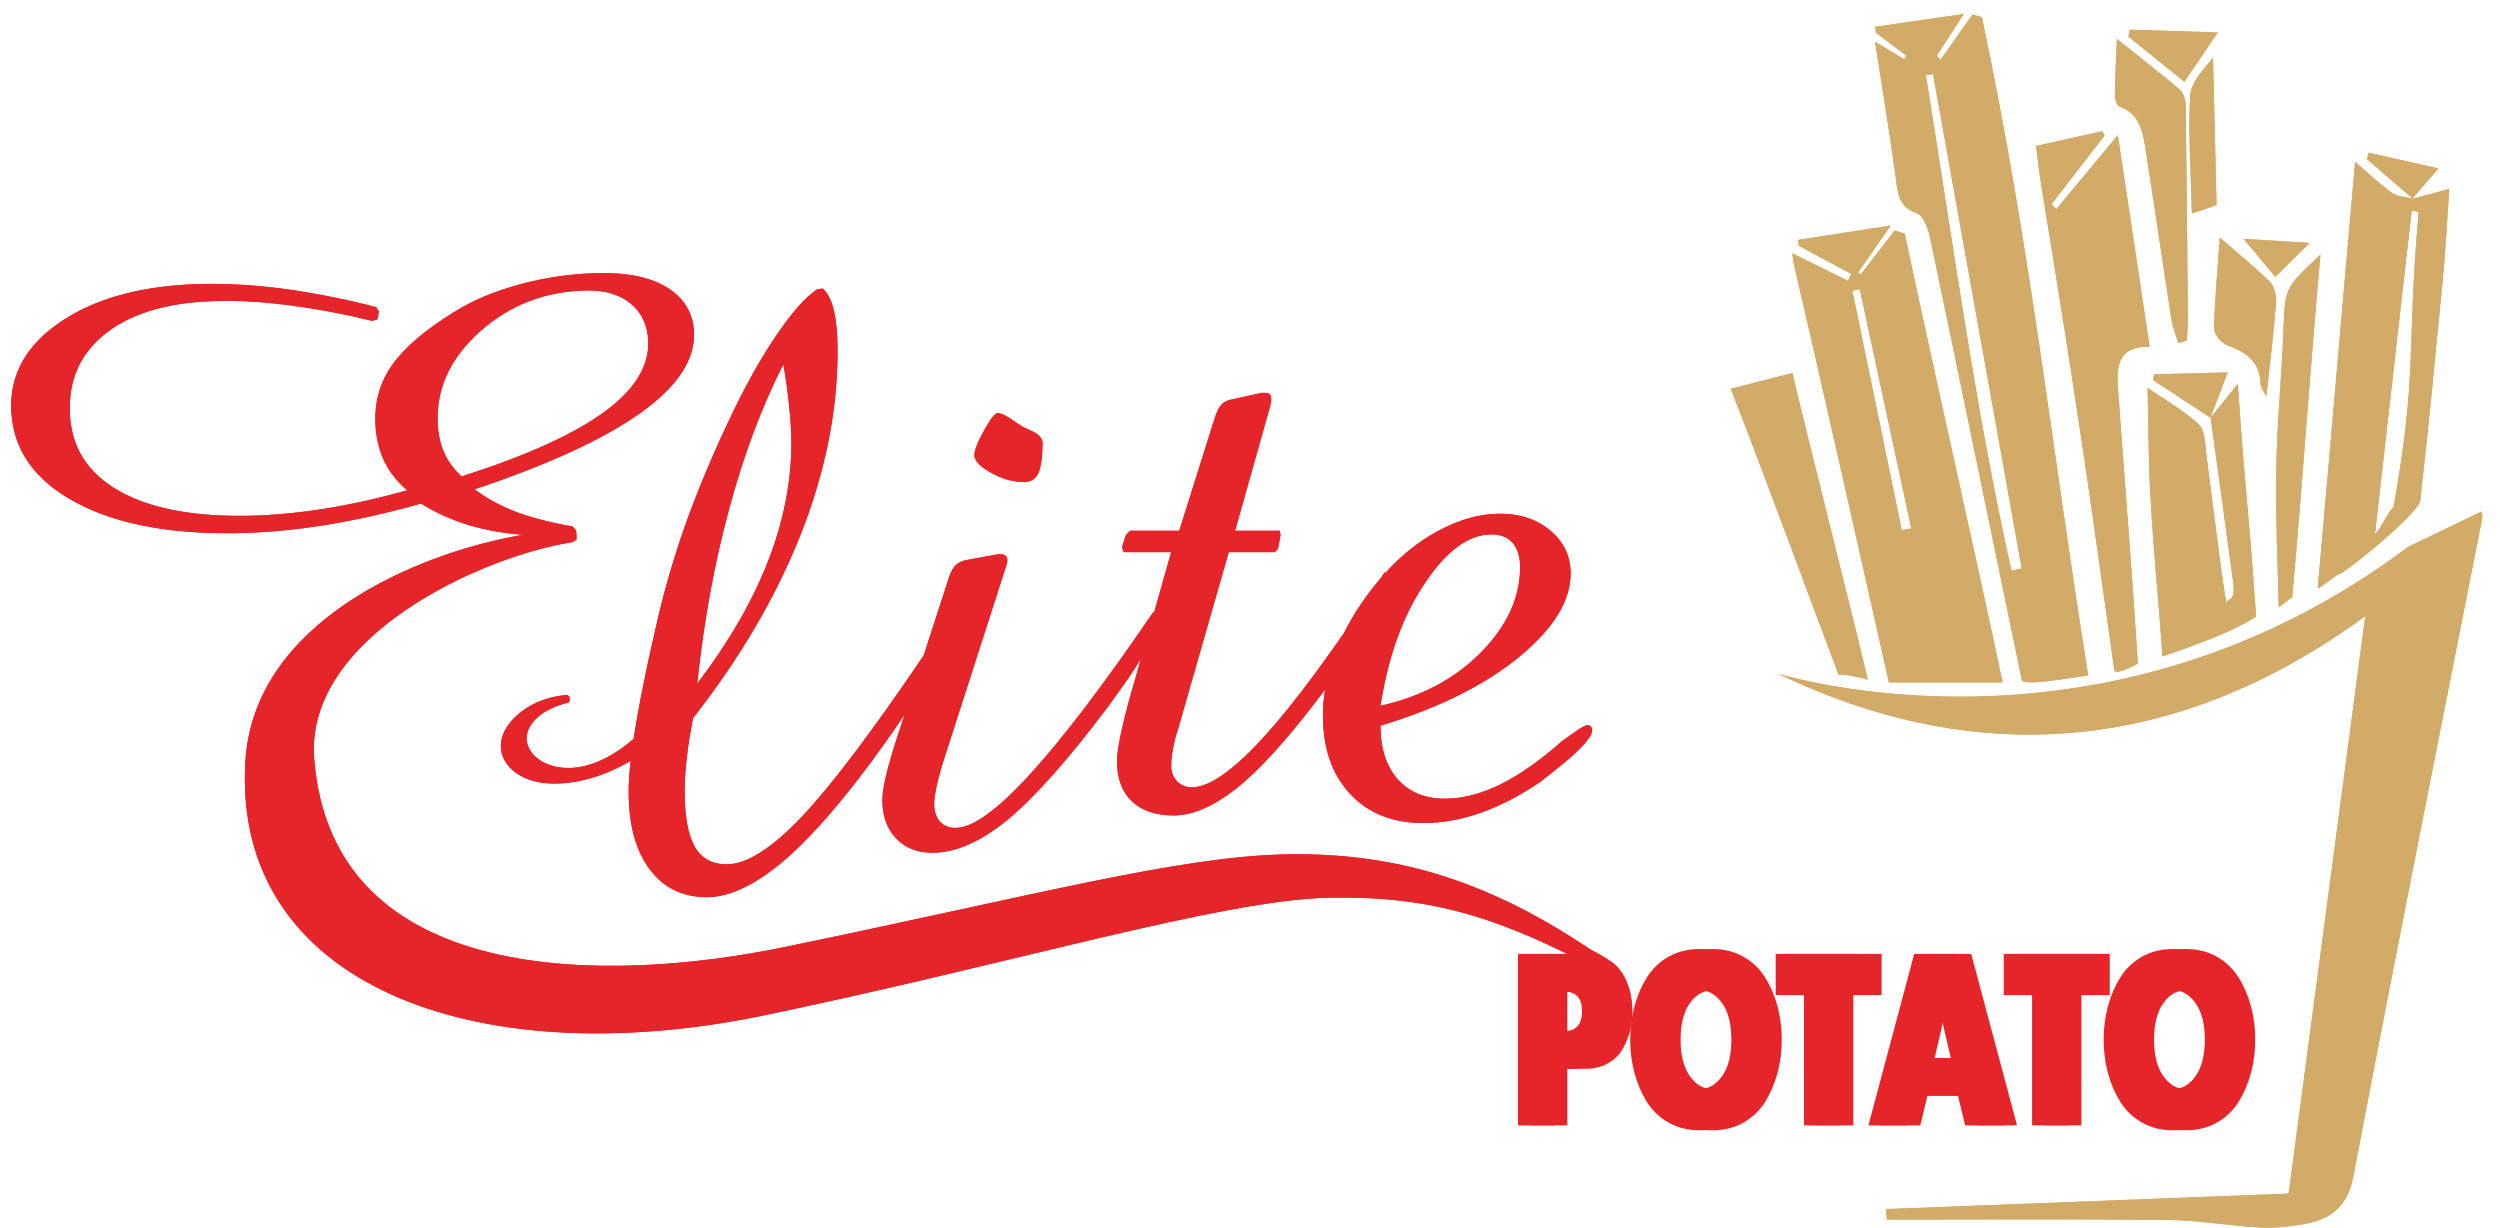 <svg width="112" height="55" viewBox="0 0 112 55" fill="none" xmlns="http://www.w3.org/2000/svg">
<path fill-rule="evenodd" clip-rule="evenodd" d="M20.683 21.345C23.567 20.42 25.69 19.463 27.064 18.459C28.437 17.461 29.094 16.392 29.04 15.248C29.002 14.548 28.739 13.998 28.251 13.595C27.762 13.198 27.115 13 26.31 13.012C24.44 13.04 22.836 13.656 21.499 14.854C20.16 16.054 19.536 17.428 19.61 18.968C19.634 19.483 19.733 19.93 19.912 20.308C20.084 20.691 20.348 21.034 20.683 21.345ZM14.076 33.993C14.877 44.272 27.273 44.052 35.102 42.437C46.336 40.121 52.821 38.355 57.692 38.273C62.756 38.188 66.864 39.595 71.228 42.522C71.78 42.815 72.334 43.104 72.532 43.57C72.726 44.034 72.173 43.743 71.618 43.453C67.284 41.166 64.26 40.133 59.606 40.214C54.764 40.294 45.17 43.23 33.979 45.538C21.266 48.103 10.411 44.113 10.991 34.131C11.35 27.901 18.581 24.791 23.43 23.959C22.577 23.894 21.768 23.751 21.009 23.525C20.252 23.298 19.536 22.974 18.859 22.56C17.362 22.981 15.924 23.305 14.545 23.525C13.168 23.744 11.842 23.866 10.576 23.886C7.548 23.93 5.13 23.459 3.335 22.476C1.532 21.494 0.59 20.138 0.505 18.404C0.427 16.773 1.185 15.43 2.786 14.372C4.387 13.312 6.522 12.76 9.181 12.72C10.339 12.703 11.559 12.781 12.84 12.956C14.122 13.137 15.459 13.399 16.849 13.758L16.974 13.962L16.911 14.303L16.69 14.377C15.428 14.068 14.228 13.841 13.081 13.691C11.936 13.536 10.858 13.467 9.842 13.483C7.671 13.514 5.99 13.982 4.798 14.888C3.614 15.787 3.055 17.008 3.131 18.552C3.205 20.049 3.929 21.189 5.305 21.977C6.68 22.768 8.597 23.144 11.045 23.107C12.163 23.091 13.322 22.983 14.529 22.792C15.728 22.601 16.97 22.325 18.244 21.965C17.802 21.593 17.46 21.167 17.224 20.681C16.988 20.196 16.851 19.637 16.819 19.009C16.772 18.02 17.018 17.137 17.56 16.363C18.1 15.59 19.02 14.799 20.327 13.989C21.157 13.463 22.157 13.043 23.327 12.729C24.5 12.416 25.683 12.251 26.872 12.233C28.17 12.213 29.183 12.437 29.919 12.9C30.655 13.373 31.05 14.023 31.09 14.866C31.15 16.104 30.358 17.312 28.712 18.486C27.066 19.662 24.587 20.805 21.259 21.921C21.78 22.311 22.38 22.643 23.063 22.91C23.738 23.174 24.604 23.402 25.655 23.585L25.815 23.774L25.831 24.167L25.651 24.287C21.553 24.921 13.649 28.549 14.076 33.993ZM31.235 30.627C32.644 28.777 33.698 26.957 34.399 25.165C35.1 23.372 35.453 21.598 35.453 19.856C35.453 19.379 35.422 18.839 35.356 18.237C35.3 17.631 35.21 16.988 35.094 16.314C34.115 18.249 33.298 20.428 32.651 22.851C31.996 25.273 31.527 27.865 31.235 30.627ZM45.896 21.593C45.392 21.593 44.894 21.458 44.398 21.18C43.904 20.904 43.653 20.643 43.653 20.391C43.653 20.179 43.796 19.805 44.085 19.286C44.373 18.765 44.579 18.506 44.687 18.506C44.842 18.506 45.047 18.603 45.316 18.79C45.595 18.977 45.776 19.099 45.877 19.15C45.953 19.181 46.044 19.225 46.16 19.278C46.527 19.439 46.706 19.632 46.706 19.844C46.706 20.468 46.64 20.918 46.52 21.189C46.392 21.458 46.185 21.593 45.896 21.593ZM61.844 31.621C63.678 31.209 65.18 30.412 66.344 29.23C67.514 28.048 68.1 26.774 68.1 25.405C68.1 24.944 67.99 24.583 67.771 24.325C67.554 24.069 67.232 23.941 66.82 23.941C65.797 23.941 64.8 24.673 63.826 26.134C62.841 27.597 62.186 29.423 61.844 31.621ZM50.89 30.303L51.118 29.498C50.849 29.952 50.495 30.479 50.056 31.081C49.881 31.325 49.752 31.504 49.663 31.625C47.87 34.017 46.364 35.709 45.164 36.704C43.955 37.7 42.83 38.201 41.776 38.201C41.094 38.201 40.554 37.99 40.144 37.558C39.739 37.134 39.531 36.564 39.531 35.849C39.531 35.597 39.577 35.259 39.673 34.84C39.77 34.417 39.905 33.934 40.079 33.379L40.523 32.01C40.245 32.438 39.918 32.91 39.54 33.432C37.895 35.73 36.431 37.429 35.145 38.535C33.851 39.638 32.696 40.192 31.668 40.192C30.574 40.192 29.719 39.773 29.096 38.932C28.472 38.093 28.163 36.929 28.163 35.449C28.163 35.068 28.192 34.614 28.255 34.089C27.113 34.749 25.817 35.173 24.548 35.094C22.576 34.971 21.598 33.249 23.349 31.889C23.906 31.458 24.588 31.205 25.411 31.13L25.506 31.198L25.529 31.349L25.489 31.469C24.916 31.605 24.465 31.815 24.136 32.09C22.964 33.079 23.855 34.311 25.278 34.4C26.397 34.471 27.495 33.869 28.383 33.104C28.42 32.866 28.459 32.613 28.505 32.352C28.73 31.041 29.064 29.446 29.502 27.575C29.868 26.046 30.323 24.533 30.875 23.038C31.43 21.545 32.097 19.983 32.888 18.352C33.544 17.007 34.199 15.859 34.863 14.906C35.517 13.95 36.096 13.304 36.603 12.965L36.866 12.926C37.092 13.139 37.26 13.479 37.363 13.935C37.471 14.392 37.523 14.991 37.523 15.735C37.523 18.409 36.977 21.133 35.877 23.926C34.78 26.706 33.171 29.457 31.05 32.17C30.923 32.809 30.824 33.412 30.766 33.965C30.704 34.524 30.671 35.004 30.671 35.412C30.671 36.547 30.818 37.391 31.122 37.924C31.422 38.458 31.897 38.72 32.555 38.72C33.462 38.72 34.584 38 35.941 36.567C37.276 35.152 39.09 32.75 41.382 29.362L42.54 25.789C42.617 25.577 42.715 25.417 42.823 25.314C42.938 25.205 43.088 25.133 43.275 25.094L44.694 24.832H44.842C44.932 24.832 44.995 24.852 45.047 24.897C45.1 24.941 45.125 25.006 45.125 25.094C45.125 25.159 45.125 25.205 45.117 25.237C45.111 25.27 45.1 25.296 45.086 25.32L42.47 33.457C42.251 34.107 42.096 34.648 41.995 35.064C41.899 35.485 41.849 35.791 41.849 35.977C41.849 36.331 41.931 36.6 42.104 36.799C42.271 36.994 42.51 37.089 42.805 37.089C43.576 37.089 44.687 36.287 46.145 34.686C47.612 33.085 49.458 30.66 51.675 27.41C51.681 27.435 51.684 27.458 51.69 27.481L52.469 24.735H50.343L50.266 24.511L50.44 23.965L50.625 23.777H52.831L54.394 18.809C54.488 18.494 54.597 18.269 54.701 18.148C54.809 18.019 54.959 17.941 55.147 17.904L56.52 17.601H56.666C56.771 17.601 56.842 17.621 56.886 17.666C56.931 17.71 56.95 17.775 56.95 17.866C56.95 17.941 56.95 18 56.943 18.044C56.935 18.09 56.925 18.128 56.912 18.166L55.331 23.777H57.329L57.369 23.965L57.254 24.587L57.105 24.735H55.048L52.789 32.617C52.675 32.955 52.599 33.265 52.548 33.547C52.495 33.831 52.469 34.083 52.469 34.315C52.469 34.589 52.56 34.815 52.733 35.002C52.907 35.181 53.131 35.272 53.397 35.272C54.198 35.272 55.309 34.474 56.74 32.884C57.729 31.779 58.886 30.268 60.213 28.355C60.627 27.524 61.174 26.706 61.844 25.913C61.852 25.904 61.857 25.897 61.863 25.891C61.921 25.804 61.978 25.717 62.035 25.631C62.04 25.647 62.047 25.664 62.052 25.678C62.768 24.89 63.556 24.253 64.429 23.785C65.379 23.273 66.306 23.014 67.199 23.014C68.112 23.014 68.873 23.273 69.467 23.78C70.065 24.288 70.363 24.922 70.363 25.688C70.363 26.935 69.583 28.182 68.034 29.448C66.485 30.71 64.422 31.73 61.844 32.509C61.844 33.524 62.1 34.322 62.615 34.906C63.13 35.492 63.838 35.78 64.726 35.78C66.333 35.78 68.041 34.925 70.001 33.181C70.516 32.842 71.022 32.399 71.204 32.503C71.916 32.907 69.388 34.694 69.033 35.011C67.219 36.247 65.463 36.872 63.767 36.872C62.385 36.872 61.292 36.434 60.482 35.561C59.672 34.694 59.268 33.524 59.268 32.053C59.268 31.669 59.299 31.281 59.364 30.889C57.999 32.712 56.831 34.057 55.852 34.93C54.648 35.996 53.562 36.531 52.586 36.531C51.782 36.531 51.152 36.318 50.709 35.901C50.266 35.476 50.041 34.879 50.041 34.102C50.041 33.799 50.111 33.33 50.257 32.679C50.4 32.03 50.611 31.241 50.89 30.303Z" fill="#E52529"/>
<path d="M68.006 50.417V42.735H70.437C70.75 42.735 71.031 42.792 71.281 42.905C71.531 43.018 71.733 43.161 71.887 43.333C72.041 43.505 72.169 43.708 72.27 43.942C72.372 44.176 72.442 44.405 72.48 44.628C72.519 44.851 72.538 45.076 72.538 45.303C72.538 45.596 72.504 45.883 72.435 46.164C72.366 46.446 72.257 46.721 72.105 46.988C71.954 47.255 71.735 47.47 71.446 47.635C71.158 47.8 70.821 47.882 70.437 47.882H69.621V50.417H68.006ZM69.621 44.425V46.192H70.082C70.61 46.192 70.874 45.896 70.874 45.303C70.874 44.718 70.61 44.425 70.082 44.425H69.621Z" fill="#E52529"/>
<path d="M77.503 50.296C77.099 50.523 76.642 50.637 76.131 50.637C75.62 50.637 75.163 50.523 74.759 50.296C74.355 50.07 74.031 49.762 73.787 49.375C73.542 48.987 73.355 48.555 73.226 48.08C73.097 47.604 73.032 47.103 73.032 46.576C73.032 46.049 73.097 45.548 73.226 45.073C73.355 44.597 73.542 44.165 73.787 43.778C74.031 43.39 74.355 43.083 74.759 42.856C75.163 42.629 75.62 42.516 76.131 42.516C76.642 42.516 77.099 42.629 77.503 42.856C77.907 43.083 78.231 43.39 78.475 43.778C78.72 44.165 78.906 44.597 79.036 45.073C79.165 45.548 79.229 46.049 79.229 46.576C79.229 47.103 79.165 47.604 79.036 48.08C78.906 48.555 78.72 48.987 78.475 49.375C78.231 49.762 77.907 50.07 77.503 50.296ZM75.113 48.211C75.391 48.599 75.73 48.793 76.131 48.793C76.532 48.793 76.871 48.599 77.148 48.211C77.426 47.824 77.565 47.279 77.565 46.576C77.565 45.874 77.426 45.329 77.148 44.941C76.871 44.553 76.532 44.359 76.131 44.359C75.73 44.359 75.391 44.553 75.113 44.941C74.836 45.329 74.697 45.874 74.697 46.576C74.697 47.279 74.836 47.824 75.113 48.211Z" fill="#E52529"/>
<path d="M80.82 50.417V44.579H79.551V42.735H83.704V44.579H82.435V50.417H80.82Z" fill="#E52529"/>
<path d="M83.704 50.417L85.756 42.735H87.717L89.769 50.417H88.038L87.717 49.089H85.756L85.434 50.417H83.704ZM86.736 44.568L86.077 47.399H87.396L86.736 44.568Z" fill="#E52529"/>
<path d="M91.038 50.417V44.579H89.769V42.735H93.922V44.579H92.653V50.417H91.038Z" fill="#E52529"/>
<path d="M98.713 50.296C98.31 50.523 97.852 50.637 97.341 50.637C96.831 50.637 96.373 50.523 95.969 50.296C95.566 50.07 95.242 49.762 94.997 49.375C94.753 48.987 94.566 48.555 94.437 48.08C94.308 47.604 94.243 47.103 94.243 46.576C94.243 46.049 94.308 45.548 94.437 45.073C94.566 44.597 94.753 44.165 94.997 43.778C95.242 43.39 95.566 43.083 95.969 42.856C96.373 42.629 96.831 42.516 97.341 42.516C97.852 42.516 98.31 42.629 98.713 42.856C99.117 43.083 99.441 43.39 99.686 43.778C99.93 44.165 100.117 44.597 100.246 45.073C100.375 45.548 100.44 46.049 100.44 46.576C100.44 47.103 100.375 47.604 100.246 48.08C100.117 48.555 99.93 48.987 99.686 49.375C99.441 49.762 99.117 50.07 98.713 50.296ZM96.324 48.211C96.601 48.599 96.941 48.793 97.341 48.793C97.743 48.793 98.082 48.599 98.359 48.211C98.636 47.824 98.775 47.279 98.775 46.576C98.775 45.874 98.636 45.329 98.359 44.941C98.082 44.553 97.743 44.359 97.341 44.359C96.941 44.359 96.601 44.553 96.324 44.941C96.046 45.329 95.908 45.874 95.908 46.576C95.908 47.279 96.046 47.824 96.324 48.211Z" fill="#E52529"/>
<path d="M86.598 3.314C86.492 3.333 86.386 3.352 86.279 3.371C87.482 10.784 88.476 18.238 90.112 25.564L90.575 25.47C89.249 18.084 87.924 10.699 86.598 3.314ZM88.79 0.774C90.971 11.098 91.838 19.526 93.551 30.259C92.427 30.421 90.633 30.739 90.575 30.457C89.208 23.892 87.837 17.166 86.457 10.603C86.375 10.212 86.145 9.642 85.871 9.551C85.001 9.262 85.015 8.566 84.913 7.833C84.644 5.897 84.326 3.969 84.002 1.87C84.535 2.19 84.92 2.421 85.304 2.651L85.401 2.491L84.04 1.465C84.031 1.377 84.021 1.288 84.012 1.2C85.239 1.022 86.464 0.845 87.981 0.625C87.458 1.432 87.113 1.965 86.768 2.497C86.824 2.557 86.879 2.617 86.935 2.677C87.413 2.001 87.89 1.324 88.368 0.648L88.79 0.774Z" fill="#D2AB68"/>
<path d="M106.402 23.897C106.537 23.916 107.091 22.724 107.225 22.743C108.327 16.606 107.801 15.69 108.358 9.484C108.253 9.47 108.149 9.456 108.044 9.443C107.348 15.63 107.099 17.709 106.402 23.897ZM108.065 8.911C108.586 8.77 109.107 8.629 109.728 8.461C109.633 9.8 109.565 11.267 109.418 12.724C108.897 17.914 109.003 17.237 108.429 22.42C108.377 22.888 106.045 24.908 104.856 25.708C104.769 25.63 103.921 26.418 103.834 26.34C104.559 18.221 104.769 15.55 105.51 7.253C106.124 7.777 106.617 8.256 107.166 8.643C107.416 8.82 107.776 8.817 108.086 8.896L108.065 8.911Z" fill="#D2AB68"/>
<path d="M85.198 23.745C85.341 23.722 85.483 23.698 85.625 23.675C84.855 20.101 84.086 16.527 83.317 12.954C83.207 12.98 83.098 13.006 82.989 13.033C83.725 16.604 84.462 20.174 85.198 23.745ZM80.298 11.349C81.178 11.783 81.986 12.182 82.794 12.581C82.839 12.477 82.884 12.373 82.929 12.268C82.147 11.849 81.365 11.43 80.583 11.011C80.573 10.923 80.563 10.835 80.553 10.747C81.852 10.546 83.151 10.344 84.708 10.102C84.095 10.982 83.671 11.591 83.247 12.2C83.283 12.233 83.319 12.266 83.355 12.299C83.864 11.641 84.373 10.983 84.882 10.325L85.334 10.47C86.705 16.934 88.346 24.106 89.717 30.57H84.622C83.636 26.172 81.392 16.208 80.362 11.822C80.333 11.699 80.327 11.57 80.298 11.349Z" fill="#D2AB68"/>
<path d="M92.127 9.362C92.978 8.339 93.83 7.317 94.879 6.056C95.367 9.301 95.825 12.346 96.305 15.535C94.889 15.511 94.812 16.369 94.891 17.471C95.205 21.858 95.501 25.339 95.775 29.729C95.775 29.729 94.758 30.294 94.72 30.018C93.461 21.056 93.494 21.312 92.856 17.118C92.397 14.095 91.892 11.081 91.412 8.061C91.34 7.604 91.294 7.142 91.217 6.538C92.229 6.313 93.204 6.095 94.18 5.878C94.215 5.943 94.25 6.007 94.285 6.072C93.492 7.098 92.698 8.123 91.905 9.149C91.979 9.22 92.053 9.291 92.127 9.362Z" fill="#D2AB68"/>
<path d="M99.016 18.739C99.362 18.307 99.707 17.876 100.254 17.193C100.602 22.373 100.727 22.486 101.072 27.622C99.802 28.477 96.875 29.404 96.875 29.404C96.659 26.179 96.522 25.435 96.338 22.208C96.246 20.595 96.251 18.977 96.212 17.374C96.952 17.886 97.805 18.365 98.516 19.023C98.795 19.281 98.79 19.935 98.852 20.418C99.272 23.683 99.776 27.758 99.778 26.938C99.779 26.831 100.162 26.948 100.051 26.124C99.72 23.655 99.377 21.188 99.038 18.72L99.016 18.739Z" fill="#D2AB68"/>
<path d="M83.68 30.45C82.812 30.202 82.369 30.229 82.369 30.229C81.422 27.738 78.61 20.102 77.535 17.418C78.562 17.155 79.376 16.946 80.299 16.71C81.034 19.825 82.95 27.361 83.68 30.45Z" fill="#D2AB68"/>
<path d="M97.59 15.372C97.485 15.024 97.339 14.682 97.284 14.325C96.895 11.835 96.537 9.338 96.145 6.848C96.012 6.001 95.91 5.108 94.951 4.779C94.843 4.742 94.746 4.463 94.748 4.298C94.755 3.505 94.798 2.713 94.835 1.742C95.866 2.565 96.779 3.271 97.66 4.02C97.819 4.156 97.916 4.472 97.919 4.706C97.965 7.897 97.99 11.088 98.016 14.279C98.019 14.603 97.988 14.927 97.974 15.251C97.846 15.291 97.718 15.332 97.59 15.372Z" fill="#D2AB68"/>
<path d="M103.955 11.411C103.417 17.467 103.209 20.926 102.691 26.769C102.613 26.769 102.165 27.196 102.087 27.196C102.023 24.549 101.955 23.859 101.976 21.214C101.992 19.085 102.217 16.96 102.295 14.831C102.364 12.923 102.331 12.922 103.955 11.411Z" fill="#D2AB68"/>
<path d="M99.447 10.645C100.282 11.371 101.025 11.963 101.699 12.636C101.895 12.831 101.993 13.263 101.969 13.57C101.861 14.923 101.694 16.271 101.533 17.758C101.411 17.512 101.279 17.367 101.274 17.218C101.241 16.154 100.588 15.768 99.771 15.463C99.518 15.368 99.185 14.967 99.191 14.716C99.219 13.4 99.346 12.088 99.447 10.645Z" fill="#D2AB68"/>
<path d="M99.302 9.19C98.94 9.312 98.626 9.417 98.196 9.561C98.153 7.785 98.03 6.051 98.114 4.329C98.143 3.718 98.676 3.137 99.143 2.594C99.196 4.791 99.249 6.989 99.302 9.19Z" fill="#D2AB68"/>
<path d="M99.36 1.454C98.742 2.364 98.32 2.986 97.86 3.662C96.994 2.964 96.174 2.304 95.355 1.644C95.374 1.539 95.392 1.435 95.411 1.33C96.647 1.369 97.883 1.408 99.36 1.454Z" fill="#D2AB68"/>
<path d="M99.038 18.72C98.177 18.156 97.316 17.592 96.455 17.028C96.471 16.941 96.487 16.853 96.504 16.766C97.557 16.74 98.61 16.715 99.802 16.686C99.501 17.47 99.259 18.105 99.016 18.739C99.016 18.739 99.038 18.72 99.038 18.72Z" fill="#D2AB68"/>
<path d="M101.928 12.402C101.515 11.906 101.025 11.316 100.514 10.702C101.404 10.757 102.38 10.818 103.475 10.886C102.939 11.412 102.482 11.86 101.928 12.402Z" fill="#D2AB68"/>
<path d="M108.086 8.896C107.404 8.308 106.721 7.719 106.039 7.131C106.065 7.034 106.09 6.937 106.116 6.841C107.111 7.066 108.107 7.291 109.24 7.547C108.749 8.117 108.407 8.514 108.065 8.911C108.065 8.912 108.086 8.896 108.086 8.896Z" fill="#D2AB68"/>
<path d="M79.666 30.187C86.26 33.366 95.692 35.115 105.965 27.602C104.795 36.416 103.665 44.935 102.532 53.472C96.386 53.709 90.438 53.938 84.491 54.168C84.505 54.324 84.519 54.48 84.533 54.637C88.725 54.637 92.917 54.607 97.109 54.654C98.484 54.669 99.853 54.912 101.23 54.99C101.851 55.026 102.498 54.957 103.114 54.859C104.604 54.62 105.203 53.902 105.435 52.677C107.302 42.846 109.272 33.026 111.207 23.203C111.226 23.107 111.184 23.003 111.172 22.915C110.134 23.415 109.105 23.911 107.874 24.505C94.764 34.342 80.99 30.562 79.666 30.187Z" fill="#D2AB68"/>
<path fill-rule="evenodd" clip-rule="evenodd" d="M20.683 21.346C23.567 20.421 25.69 19.464 27.064 18.46C28.437 17.462 29.094 16.392 29.04 15.249C29.002 14.548 28.739 13.999 28.251 13.595C27.762 13.198 27.115 13.001 26.31 13.013C24.44 13.041 22.836 13.657 21.499 14.855C20.16 16.055 19.536 17.429 19.61 18.968C19.634 19.483 19.733 19.931 19.912 20.308C20.084 20.691 20.348 21.034 20.683 21.346ZM14.076 33.994C14.877 44.272 27.273 44.052 35.102 42.437C46.336 40.121 52.821 38.356 57.692 38.274C62.756 38.189 66.864 39.595 71.228 42.522C71.78 42.815 72.334 43.105 72.532 43.571C72.726 44.034 72.173 43.744 71.618 43.453C67.284 41.166 64.26 40.133 59.606 40.214C54.764 40.294 45.17 43.231 33.979 45.539C21.266 48.103 10.411 44.113 10.991 34.132C11.35 27.902 18.581 24.791 23.43 23.959C22.577 23.894 21.768 23.751 21.009 23.526C20.252 23.299 19.536 22.974 18.859 22.561C17.362 22.981 15.924 23.306 14.545 23.526C13.168 23.744 11.842 23.866 10.576 23.886C7.548 23.931 5.13 23.459 3.335 22.476C1.532 21.494 0.59 20.138 0.505 18.404C0.427 16.773 1.185 15.43 2.786 14.373C4.387 13.312 6.522 12.76 9.181 12.72C10.339 12.704 11.559 12.781 12.84 12.957C14.122 13.138 15.459 13.399 16.849 13.759L16.974 13.963L16.911 14.303L16.69 14.377C15.428 14.068 14.228 13.842 13.081 13.692C11.936 13.536 10.858 13.468 9.842 13.483C7.671 13.515 5.99 13.983 4.798 14.888C3.614 15.787 3.055 17.009 3.131 18.552C3.205 20.049 3.929 21.189 5.305 21.978C6.68 22.768 8.597 23.145 11.045 23.107C12.163 23.092 13.322 22.984 14.529 22.792C15.728 22.602 16.97 22.325 18.244 21.965C17.802 21.593 17.46 21.167 17.224 20.681C16.988 20.197 16.851 19.638 16.819 19.009C16.772 18.02 17.018 17.137 17.56 16.364C18.1 15.591 19.02 14.799 20.327 13.989C21.157 13.464 22.157 13.044 23.327 12.73C24.5 12.417 25.683 12.252 26.872 12.234C28.17 12.214 29.183 12.437 29.919 12.901C30.655 13.374 31.05 14.024 31.09 14.866C31.15 16.104 30.358 17.312 28.712 18.486C27.066 19.662 24.587 20.805 21.259 21.922C21.78 22.311 22.38 22.643 23.063 22.911C23.738 23.174 24.604 23.402 25.655 23.586L25.815 23.775L25.831 24.168L25.651 24.287C21.553 24.922 13.649 28.549 14.076 33.994ZM31.235 30.628C32.644 28.778 33.698 26.958 34.399 25.166C35.1 23.373 35.453 21.599 35.453 19.857C35.453 19.38 35.422 18.84 35.356 18.237C35.3 17.632 35.21 16.989 35.094 16.315C34.115 18.249 33.298 20.428 32.651 22.852C31.996 25.274 31.527 27.866 31.235 30.628ZM45.896 21.593C45.392 21.593 44.894 21.458 44.398 21.181C43.904 20.904 43.653 20.643 43.653 20.392C43.653 20.18 43.796 19.805 44.085 19.286C44.373 18.765 44.579 18.506 44.687 18.506C44.842 18.506 45.047 18.603 45.316 18.79C45.595 18.977 45.776 19.1 45.877 19.15C45.953 19.182 46.044 19.226 46.16 19.278C46.527 19.439 46.706 19.632 46.706 19.845C46.706 20.468 46.64 20.918 46.52 21.189C46.392 21.458 46.185 21.593 45.896 21.593ZM61.844 31.621C63.678 31.209 65.18 30.412 66.344 29.231C67.514 28.048 68.1 26.774 68.1 25.406C68.1 24.944 67.99 24.584 67.771 24.326C67.554 24.07 67.232 23.941 66.82 23.941C65.797 23.941 64.8 24.674 63.826 26.134C62.841 27.597 62.186 29.424 61.844 31.621ZM50.89 30.303L51.118 29.499C50.849 29.952 50.495 30.479 50.056 31.081C49.881 31.326 49.752 31.505 49.663 31.626C47.87 34.017 46.364 35.71 45.164 36.704C43.955 37.7 42.83 38.202 41.776 38.202C41.094 38.202 40.554 37.991 40.144 37.559C39.739 37.134 39.531 36.564 39.531 35.85C39.531 35.598 39.577 35.259 39.673 34.84C39.77 34.418 39.905 33.935 40.079 33.38L40.523 32.011C40.245 32.438 39.918 32.911 39.54 33.432C37.895 35.731 36.431 37.43 35.145 38.536C33.851 39.639 32.696 40.193 31.668 40.193C30.574 40.193 29.719 39.774 29.096 38.932C28.472 38.093 28.163 36.929 28.163 35.45C28.163 35.068 28.192 34.614 28.255 34.089C27.113 34.749 25.817 35.173 24.548 35.094C22.576 34.971 21.598 33.25 23.349 31.89C23.906 31.459 24.588 31.206 25.411 31.13L25.506 31.199L25.529 31.349L25.489 31.469C24.916 31.606 24.465 31.815 24.136 32.091C22.964 33.08 23.855 34.312 25.278 34.4C26.397 34.472 27.495 33.869 28.383 33.104C28.42 32.867 28.459 32.613 28.505 32.352C28.73 31.041 29.064 29.446 29.502 27.576C29.868 26.046 30.323 24.534 30.875 23.038C31.43 21.546 32.097 19.984 32.888 18.352C33.544 17.007 34.199 15.86 34.863 14.906C35.517 13.95 36.096 13.305 36.603 12.965L36.866 12.927C37.092 13.14 37.26 13.479 37.363 13.936C37.471 14.392 37.523 14.992 37.523 15.736C37.523 18.41 36.977 21.134 35.877 23.926C34.78 26.706 33.171 29.458 31.05 32.171C30.923 32.81 30.824 33.412 30.766 33.965C30.704 34.525 30.671 35.005 30.671 35.412C30.671 36.548 30.818 37.392 31.122 37.925C31.422 38.458 31.897 38.721 32.555 38.721C33.462 38.721 34.584 38.001 35.941 36.568C37.276 35.152 39.09 32.751 41.382 29.363L42.54 25.79C42.617 25.578 42.715 25.417 42.823 25.314C42.938 25.206 43.088 25.134 43.275 25.095L44.694 24.832H44.842C44.932 24.832 44.995 24.852 45.047 24.897C45.1 24.942 45.125 25.007 45.125 25.095C45.125 25.16 45.125 25.206 45.117 25.237C45.111 25.27 45.1 25.296 45.086 25.321L42.47 33.457C42.251 34.108 42.096 34.648 41.995 35.065C41.899 35.485 41.849 35.791 41.849 35.977C41.849 36.332 41.931 36.601 42.104 36.8C42.271 36.994 42.51 37.089 42.805 37.089C43.576 37.089 44.687 36.288 46.145 34.686C47.612 33.085 49.458 30.661 51.675 27.41C51.681 27.436 51.684 27.458 51.69 27.482L52.469 24.736H50.343L50.266 24.511L50.44 23.965L50.625 23.777H52.831L54.394 18.809C54.488 18.495 54.597 18.27 54.701 18.148C54.809 18.02 54.959 17.941 55.147 17.905L56.52 17.601H56.666C56.771 17.601 56.842 17.622 56.886 17.667C56.931 17.71 56.95 17.776 56.95 17.866C56.95 17.941 56.95 18 56.943 18.045C56.935 18.09 56.925 18.128 56.912 18.167L55.331 23.777H57.329L57.369 23.965L57.254 24.587L57.105 24.736H55.048L52.789 32.617C52.675 32.956 52.599 33.265 52.548 33.548C52.495 33.832 52.469 34.083 52.469 34.315C52.469 34.589 52.56 34.816 52.733 35.002C52.907 35.181 53.131 35.272 53.397 35.272C54.198 35.272 55.309 34.474 56.74 32.884C57.729 31.779 58.886 30.269 60.213 28.355C60.627 27.524 61.174 26.706 61.844 25.913C61.852 25.905 61.857 25.898 61.863 25.892C61.921 25.805 61.978 25.718 62.035 25.632C62.04 25.647 62.047 25.665 62.052 25.679C62.768 24.89 63.556 24.253 64.429 23.786C65.379 23.273 66.306 23.014 67.199 23.014C68.112 23.014 68.873 23.273 69.467 23.78C70.065 24.288 70.363 24.923 70.363 25.688C70.363 26.936 69.583 28.182 68.034 29.448C66.485 30.71 64.422 31.73 61.844 32.51C61.844 33.524 62.1 34.322 62.615 34.906C63.13 35.492 63.838 35.781 64.726 35.781C66.333 35.781 68.041 34.926 70.001 33.182C70.516 32.843 71.022 32.399 71.204 32.504C71.916 32.908 69.388 34.694 69.033 35.011C67.219 36.248 65.463 36.873 63.767 36.873C62.385 36.873 61.292 36.435 60.482 35.562C59.672 34.694 59.268 33.524 59.268 32.053C59.268 31.669 59.299 31.281 59.364 30.889C57.999 32.712 56.831 34.057 55.852 34.931C54.648 35.996 53.562 36.531 52.586 36.531C51.782 36.531 51.152 36.318 50.709 35.902C50.266 35.477 50.041 34.879 50.041 34.102C50.041 33.8 50.111 33.33 50.257 32.679C50.4 32.031 50.611 31.241 50.89 30.303Z" fill="#E52529"/>
<path d="M68.6 50.417V42.735H71.031C71.344 42.735 71.626 42.792 71.876 42.905C72.125 43.019 72.327 43.161 72.481 43.333C72.635 43.505 72.763 43.708 72.864 43.942C72.966 44.176 73.036 44.405 73.074 44.628C73.113 44.851 73.132 45.077 73.132 45.303C73.132 45.596 73.098 45.883 73.029 46.165C72.96 46.446 72.851 46.721 72.7 46.988C72.549 47.255 72.329 47.471 72.04 47.635C71.752 47.8 71.415 47.882 71.031 47.882H70.215V50.417H68.6ZM70.215 44.425V46.192H70.676C71.204 46.192 71.468 45.896 71.468 45.303C71.468 44.718 71.204 44.425 70.676 44.425H70.215Z" fill="#E52529"/>
<path d="M78.097 50.297C77.693 50.523 77.236 50.637 76.725 50.637C76.214 50.637 75.757 50.523 75.353 50.297C74.949 50.07 74.625 49.763 74.381 49.375C74.136 48.987 73.949 48.555 73.82 48.08C73.691 47.604 73.627 47.103 73.627 46.576C73.627 46.05 73.691 45.548 73.82 45.073C73.949 44.597 74.136 44.166 74.381 43.778C74.625 43.39 74.949 43.083 75.353 42.856C75.757 42.629 76.214 42.516 76.725 42.516C77.236 42.516 77.693 42.629 78.097 42.856C78.501 43.083 78.825 43.39 79.07 43.778C79.314 44.166 79.501 44.597 79.63 45.073C79.759 45.548 79.823 46.05 79.823 46.576C79.823 47.103 79.759 47.604 79.63 48.08C79.501 48.555 79.314 48.987 79.07 49.375C78.825 49.763 78.501 50.07 78.097 50.297ZM75.707 48.212C75.985 48.599 76.324 48.793 76.725 48.793C77.126 48.793 77.465 48.599 77.743 48.212C78.02 47.824 78.159 47.279 78.159 46.576C78.159 45.874 78.02 45.329 77.743 44.941C77.465 44.553 77.126 44.36 76.725 44.36C76.324 44.36 75.985 44.553 75.707 44.941C75.43 45.329 75.291 45.874 75.291 46.576C75.291 47.279 75.43 47.824 75.707 48.212Z" fill="#E52529"/>
<path d="M81.414 50.417V44.579H80.145V42.735H84.298V44.579H83.029V50.417H81.414Z" fill="#E52529"/>
<path d="M84.298 50.417L86.35 42.735H88.311L90.363 50.417H88.633L88.311 49.089H86.35L86.029 50.417H84.298ZM87.331 44.568L86.671 47.399H87.99L87.331 44.568Z" fill="#E52529"/>
<path d="M91.632 50.417V44.579H90.363V42.735H94.516V44.579H93.247V50.417H91.632Z" fill="#E52529"/>
<path d="M99.308 50.297C98.904 50.523 98.447 50.637 97.936 50.637C97.425 50.637 96.968 50.523 96.564 50.297C96.16 50.07 95.836 49.763 95.591 49.375C95.347 48.987 95.16 48.555 95.031 48.08C94.902 47.604 94.837 47.103 94.837 46.576C94.837 46.05 94.902 45.548 95.031 45.073C95.16 44.597 95.347 44.166 95.591 43.778C95.836 43.39 96.16 43.083 96.564 42.856C96.968 42.629 97.425 42.516 97.936 42.516C98.447 42.516 98.904 42.629 99.308 42.856C99.712 43.083 100.036 43.39 100.28 43.778C100.525 44.166 100.711 44.597 100.841 45.073C100.97 45.548 101.034 46.05 101.034 46.576C101.034 47.103 100.97 47.604 100.841 48.08C100.711 48.555 100.525 48.987 100.28 49.375C100.036 49.763 99.712 50.07 99.308 50.297ZM96.918 48.212C97.195 48.599 97.535 48.793 97.936 48.793C98.337 48.793 98.676 48.599 98.954 48.212C99.231 47.824 99.37 47.279 99.37 46.576C99.37 45.874 99.231 45.329 98.954 44.941C98.676 44.553 98.337 44.36 97.936 44.36C97.535 44.36 97.195 44.553 96.918 44.941C96.641 45.329 96.502 45.874 96.502 46.576C96.502 47.279 96.641 47.824 96.918 48.212Z" fill="#E52529"/>
<path d="M86.599 3.314C86.492 3.333 86.386 3.352 86.28 3.372C87.482 10.784 88.477 18.239 90.112 25.564L90.575 25.47C89.25 18.085 87.924 10.699 86.599 3.314ZM88.791 0.774C90.972 11.098 91.838 19.526 93.551 30.259C92.427 30.421 90.634 30.74 90.575 30.458C89.209 23.892 87.838 17.167 86.458 10.604C86.376 10.213 86.145 9.642 85.872 9.551C85.002 9.263 85.016 8.566 84.914 7.833C84.644 5.897 84.327 3.969 84.003 1.87C84.536 2.19 84.92 2.421 85.305 2.652L85.402 2.492L84.04 1.466C84.031 1.377 84.022 1.289 84.013 1.2C85.239 1.023 86.465 0.845 87.982 0.625C87.459 1.433 87.114 1.965 86.769 2.497C86.825 2.557 86.88 2.618 86.936 2.678C87.413 2.001 87.891 1.325 88.368 0.648L88.791 0.774Z" fill="#D2AB68"/>
<path d="M106.403 23.897C106.537 23.916 107.091 22.725 107.225 22.743C108.327 16.607 107.801 15.691 108.358 9.484C108.254 9.471 108.149 9.457 108.045 9.443C107.349 15.63 107.099 17.71 106.403 23.897ZM108.065 8.912C108.586 8.771 109.108 8.63 109.728 8.461C109.633 9.8 109.565 11.267 109.419 12.725C108.897 17.915 109.003 17.238 108.429 22.421C108.377 22.888 106.045 24.909 104.856 25.709C104.77 25.63 103.921 26.419 103.835 26.34C104.559 18.221 104.77 15.551 105.51 7.253C106.124 7.778 106.618 8.257 107.166 8.644C107.417 8.821 107.776 8.818 108.086 8.896L108.065 8.912Z" fill="#D2AB68"/>
<path d="M85.199 23.746C85.341 23.722 85.483 23.698 85.625 23.675C84.856 20.101 84.086 16.528 83.317 12.954C83.208 12.98 83.098 13.007 82.989 13.033C83.726 16.604 84.462 20.175 85.199 23.746ZM80.298 11.349C81.178 11.784 81.986 12.183 82.794 12.582C82.839 12.477 82.885 12.373 82.929 12.269C82.147 11.85 81.365 11.43 80.584 11.011C80.574 10.923 80.563 10.836 80.553 10.748C81.852 10.546 83.151 10.344 84.708 10.102C84.095 10.982 83.671 11.591 83.247 12.2C83.283 12.233 83.319 12.266 83.355 12.3C83.864 11.641 84.373 10.983 84.882 10.325L85.334 10.47C86.705 16.934 88.346 24.106 89.718 30.57H84.622C83.636 26.172 81.392 16.208 80.362 11.822C80.333 11.7 80.327 11.571 80.298 11.349Z" fill="#D2AB68"/>
<path d="M92.127 9.362C92.978 8.339 93.83 7.317 94.879 6.056C95.367 9.301 95.825 12.346 96.305 15.536C94.889 15.511 94.812 16.37 94.891 17.472C95.205 21.858 95.501 25.339 95.775 29.729C95.775 29.729 94.758 30.295 94.72 30.018C93.461 21.056 93.494 21.313 92.856 17.119C92.397 14.096 91.892 11.081 91.412 8.062C91.34 7.604 91.294 7.142 91.217 6.538C92.229 6.313 93.204 6.096 94.18 5.879C94.215 5.943 94.25 6.008 94.285 6.072C93.492 7.098 92.698 8.123 91.905 9.149C91.979 9.22 92.053 9.291 92.127 9.362Z" fill="#D2AB68"/>
<path d="M99.016 18.739C99.362 18.308 99.707 17.876 100.254 17.194C100.602 22.374 100.727 22.487 101.072 27.623C99.802 28.477 96.875 29.405 96.875 29.405C96.659 26.18 96.522 25.436 96.338 22.208C96.246 20.596 96.251 18.977 96.212 17.375C96.952 17.886 97.805 18.365 98.516 19.023C98.795 19.282 98.79 19.935 98.852 20.418C99.272 23.683 99.776 27.758 99.778 26.938C99.779 26.831 100.162 26.948 100.051 26.124C99.72 23.655 99.377 21.188 99.038 18.721L99.016 18.739Z" fill="#D2AB68"/>
<path d="M83.68 30.45C82.812 30.202 82.369 30.229 82.369 30.229C81.422 27.738 78.61 20.102 77.535 17.418C78.562 17.155 79.376 16.946 80.299 16.71C81.034 19.825 82.95 27.361 83.68 30.45Z" fill="#D2AB68"/>
<path d="M97.59 15.373C97.486 15.024 97.339 14.683 97.284 14.326C96.896 11.835 96.537 9.339 96.146 6.848C96.012 6.001 95.91 5.108 94.951 4.779C94.844 4.742 94.746 4.463 94.748 4.298C94.755 3.505 94.798 2.714 94.835 1.742C95.866 2.566 96.779 3.271 97.66 4.02C97.819 4.156 97.916 4.472 97.92 4.707C97.965 7.897 97.991 11.088 98.016 14.279C98.019 14.603 97.989 14.927 97.974 15.251C97.846 15.292 97.718 15.332 97.59 15.373Z" fill="#D2AB68"/>
<path d="M103.956 11.411C103.419 17.467 103.21 20.926 102.692 26.769C102.614 26.769 102.166 27.196 102.088 27.196C102.024 24.549 101.956 23.859 101.977 21.214C101.993 19.085 102.218 16.96 102.296 14.831C102.365 12.923 102.332 12.922 103.956 11.411Z" fill="#D2AB68"/>
<path d="M99.447 10.645C100.282 11.371 101.025 11.963 101.7 12.636C101.896 12.831 101.993 13.263 101.969 13.57C101.862 14.923 101.694 16.271 101.534 17.758C101.411 17.512 101.279 17.367 101.275 17.218C101.241 16.154 100.589 15.768 99.772 15.463C99.519 15.368 99.186 14.967 99.191 14.716C99.22 13.4 99.346 12.088 99.447 10.645Z" fill="#D2AB68"/>
<path d="M99.302 9.19C98.941 9.312 98.626 9.417 98.197 9.561C98.154 7.785 98.031 6.051 98.114 4.329C98.144 3.718 98.677 3.137 99.144 2.594C99.196 4.791 99.249 6.989 99.302 9.19Z" fill="#D2AB68"/>
<path d="M99.36 1.455C98.742 2.364 98.32 2.986 97.86 3.663C96.994 2.965 96.174 2.304 95.355 1.644C95.374 1.54 95.392 1.435 95.411 1.331C96.647 1.37 97.883 1.408 99.36 1.455Z" fill="#D2AB68"/>
<path d="M99.038 18.721C98.177 18.156 97.316 17.592 96.455 17.029C96.472 16.941 96.488 16.854 96.504 16.766C97.558 16.741 98.61 16.715 99.802 16.686C99.502 17.47 99.259 18.105 99.016 18.74C99.016 18.74 99.038 18.721 99.038 18.721Z" fill="#D2AB68"/>
<path d="M101.929 12.402C101.516 11.906 101.025 11.316 100.515 10.702C101.405 10.758 102.381 10.818 103.475 10.886C102.939 11.412 102.482 11.86 101.929 12.402Z" fill="#D2AB68"/>
<path d="M108.087 8.897C107.404 8.308 106.722 7.72 106.04 7.131C106.065 7.035 106.091 6.938 106.116 6.841C107.112 7.066 108.108 7.291 109.24 7.547C108.75 8.117 108.408 8.514 108.066 8.912C108.065 8.912 108.087 8.897 108.087 8.897Z" fill="#D2AB68"/>
<path d="M79.666 30.187C86.261 33.367 95.693 35.116 105.965 27.603C104.796 36.416 103.665 44.936 102.532 53.473C96.386 53.71 90.439 53.939 84.491 54.168C84.505 54.324 84.519 54.481 84.533 54.637C88.725 54.637 92.918 54.608 97.109 54.654C98.484 54.669 99.853 54.913 101.23 54.991C101.852 55.026 102.499 54.957 103.114 54.859C104.604 54.62 105.203 53.903 105.436 52.677C107.303 42.846 109.273 33.027 111.207 23.203C111.226 23.107 111.184 23.003 111.172 22.915C110.134 23.416 109.105 23.911 107.874 24.505C94.764 34.343 80.99 30.562 79.666 30.187Z" fill="#D2AB68"/>
</svg>
